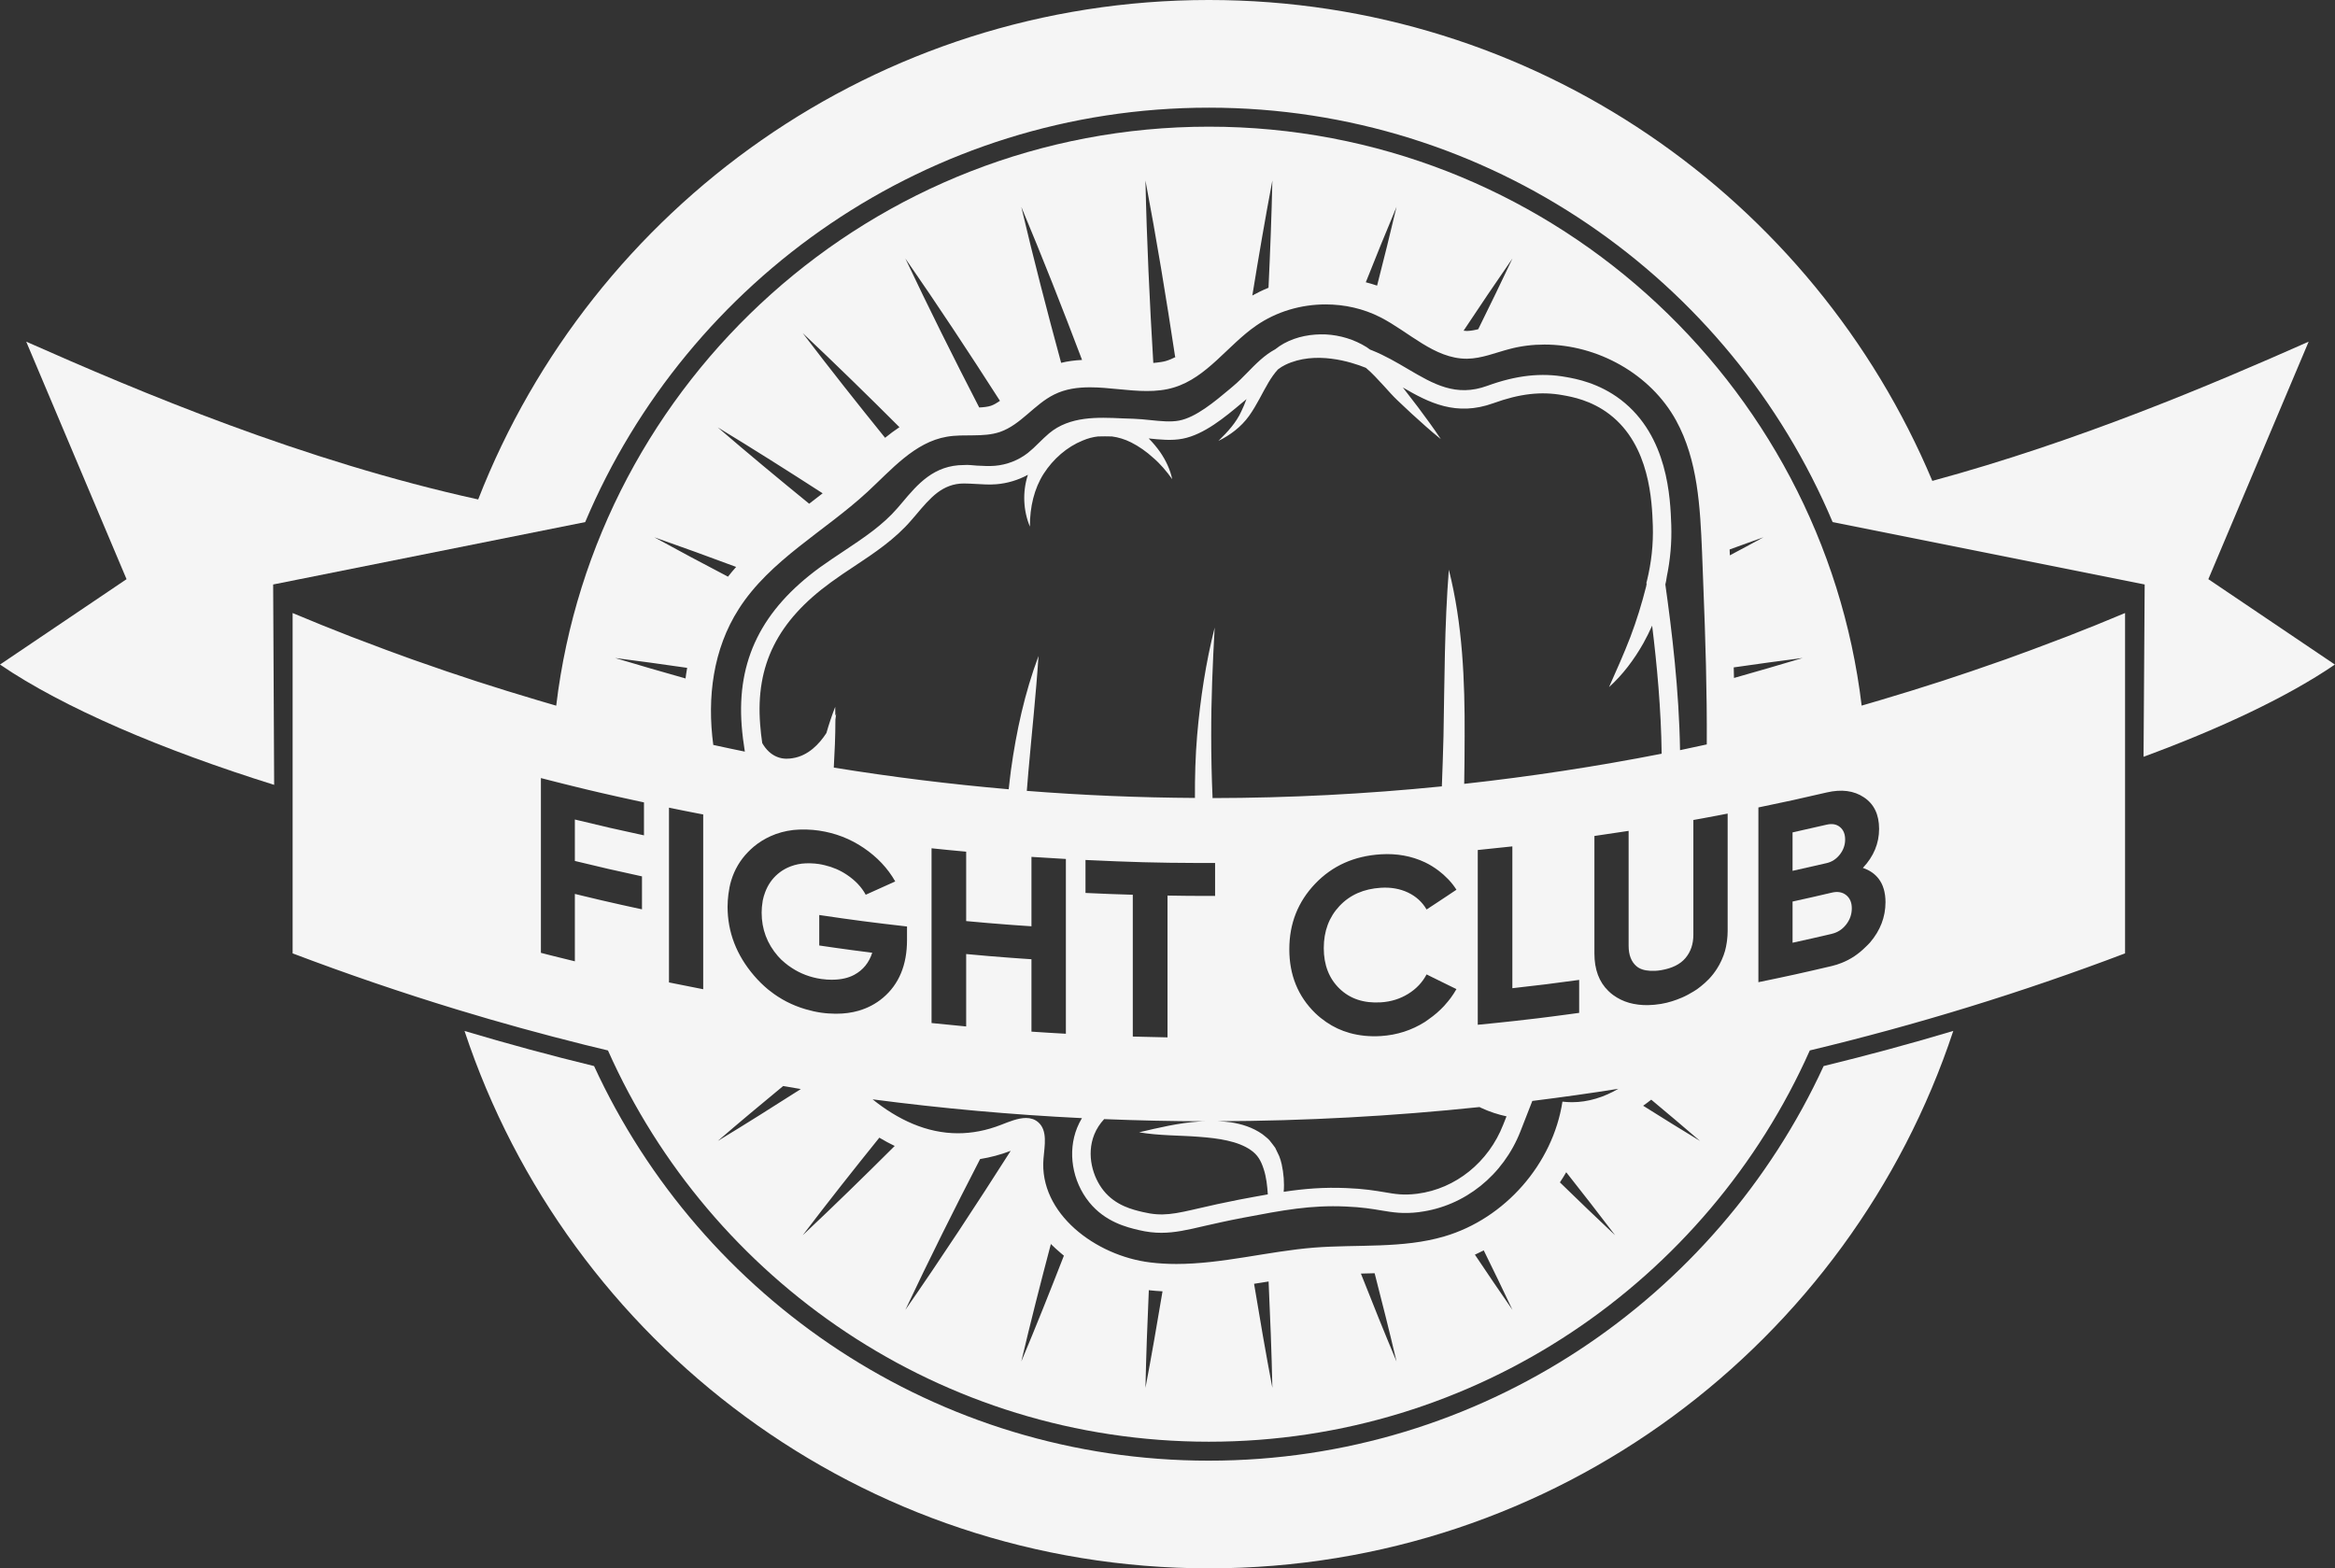 <svg xmlns="http://www.w3.org/2000/svg" xmlns:xlink="http://www.w3.org/1999/xlink" xmlns:serif="http://www.serif.com/" width="100%" height="100%" viewBox="0 0 19010 12770" xml:space="preserve" style="fill-rule:evenodd;clip-rule:evenodd;stroke-linejoin:round;stroke-miterlimit:2;"><rect x="0" y="0" width="19010" height="12770" fill="#333333" stroke="none"/>  <path d="M14978.7,6957.82c28.82,-36.633 43.229,-77.429 43.229,-122.05c-0,-44.792 -14.063,-78.646 -42.188,-101.733c-28.125,-23.267 -64.233,-29.517 -108.508,-19.275c-110.763,25.87 -166.317,38.37 -277.429,62.85l-0,313.02c111.112,-24.479 166.666,-36.979 277.429,-62.85c42.883,-9.891 78.65,-33.329 107.467,-69.962Z" style="fill:#f5f5f5;fill-rule:nonzero;"></path>  <path d="M15030,7527.95c30.729,-39.233 46.179,-83.333 46.179,-132.117c-0,-47.396 -15.45,-83.333 -46.18,-107.812c-30.729,-24.305 -69.62,-31.075 -116.491,-19.967c-127.604,30.038 -191.671,44.446 -319.621,72.571l0,335.416c127.95,-27.95 192.017,-42.533 319.621,-72.57c46.871,-10.938 85.762,-36.284 116.492,-75.521Z" style="fill:#f5f5f5;fill-rule:nonzero;"></path>  <path d="M19009.1,5411.11l-1030.21,-695.317l816.666,-1933.85c-790.795,350.521 -1874.48,810.762 -3063.89,1133.68c0.171,0.175 0.171,0.521 0.346,0.692c-965.45,-2300.52 -3238.72,-3916.32 -5889.92,-3916.32c-2708.16,0 -5021,1686.98 -5949.12,4066.84l0,-0.175c-1427.6,-314.238 -2753.97,-874.655 -3679.5,-1284.72l816.771,1933.85l-1030.28,695.316c516.183,352.255 1323.56,695.83 2232.07,979.513l-8.163,-1631.6l2540.45,-508.162c835.417,-1980.38 2796.88,-3374.13 5077.79,-3374.13c2281.08,0 4242.54,1393.75 5077.96,3374.13l2540.45,508.162l-9.2,1402.95c628.3,-231.425 1173.78,-488.716 1557.81,-750.867l-0.042,0.001Z" style="fill:#f5f5f5;fill-rule:nonzero;"></path>  <path d="M9842.09,11893.2c-2218.41,-0 -4133.68,-1318.75 -5005.54,-3213.02c-353.471,-86.113 -705.208,-181.25 -1054.69,-285.767c842.363,2541.32 3236.29,4375.54 6060.25,4375.54c2824.3,-0 5218.58,-1834.03 6060.25,-4375.88c-349.825,104.687 -701.737,199.829 -1055.55,286.112c-871.879,1894.1 -2786.29,3213.02 -5004.67,3213.02l-0.05,-0.012Z" style="fill:#f5f5f5;fill-rule:nonzero;"></path>  <path d="M15224.4,7674.28c-11.458,13.371 -24.133,24.479 -36.287,36.633c-28.471,28.471 -59.025,53.646 -91.492,75.346c-32.462,21.529 -66.842,39.584 -103.475,53.996c-25.692,10.067 -51.908,18.921 -79.683,25.346c-238.542,56.075 -358.163,82.467 -597.746,131.771l-0,-1422.92c222.746,-45.833 333.854,-70.312 555.554,-121.875c120.663,-28.125 221.879,-15.279 303.996,39.758c82.121,54.688 123.092,140.105 123.092,256.596c-0,118.055 -43.925,224.134 -132.117,317.88c56.075,18.925 98.608,48.962 129.162,89.237c9.03,11.979 17.017,24.829 23.788,38.542c-0,0.175 0.171,0.175 0.171,0.175c6.425,13.02 11.808,27.083 16.15,41.837c0.341,1.217 0.866,2.258 1.212,3.475c3.992,13.542 6.771,28.125 9.029,43.229c0.346,2.429 1.038,4.688 1.213,7.292c2.258,17.362 3.475,35.587 3.475,54.862c-0,120.659 -42.017,230.555 -126.042,328.817Zm-1109.55,-2240.1c186.979,-26.908 374.133,-52.95 561.633,-76.733c-186.112,55.9 -372.57,109.895 -559.374,162.67c0.691,31.6 -2.259,-85.937 -2.259,-85.937Zm-32.812,-945.658c-0.175,-4.863 -0.35,-9.721 -0.521,-14.584c91.842,-32.987 183.508,-67.012 275.692,-99.304c-90.796,50 -182.463,98.088 -273.784,147.046c-0.346,-11.108 -0.867,-22.046 -1.387,-33.158Zm-16.667,3093.4c0,25.346 -1.908,50 -4.863,74.129c-0.695,5.729 -1.387,11.458 -2.254,17.187c-3.646,23.959 -8.162,47.746 -14.583,70.488c0,0.171 0,0.171 -0.175,0.171c-6.425,23.091 -14.929,45.316 -24.479,67.016c-1.909,4.342 -3.821,8.68 -5.729,13.021c-10.242,21.7 -21.53,43.229 -34.896,63.713c-9.2,14.412 -19.271,28.475 -29.863,42.362c-10.937,13.892 -22.396,27.434 -34.721,40.625c-20.658,22.05 -43.404,41.321 -66.32,60.071c-10.242,8.158 -20.484,16.492 -31.25,23.958c-8.855,6.25 -18.23,11.459 -27.255,17.363c-30.383,18.75 -61.808,35.933 -95.141,50.346c-53.125,22.741 -109.2,41.321 -171.004,51.733c-36.634,6.079 -71.53,9.204 -105.213,9.9c-26.387,0.521 -51.558,-0.871 -76.042,-3.646c-2.95,-0.35 -5.9,-0.696 -8.679,-1.216c-23.783,-3.125 -46.875,-7.467 -68.921,-13.717c-47.745,-13.713 -91.495,-34.896 -130.904,-63.713c-13.887,-10.07 -26.737,-21.183 -38.716,-32.987c-75.692,-73.092 -113.713,-174.825 -113.713,-304.513l0,-957.466c111.454,-15.971 167.188,-24.134 278.471,-41.492l-0,935.067c-0,74.654 21.354,130.383 63.887,166.841c27.259,23.438 65.28,35.071 111.805,37.5c1.045,0 1.912,0.175 2.954,0.175c25.866,1.042 53.471,0.171 85.071,-5.212c90.625,-15.275 157.116,-48.608 199.65,-99.475c42.537,-50.871 63.716,-113.717 63.716,-188.371l0,-935.071c36.284,-6.596 66.321,-11.975 94.617,-17.183c0.175,-0 0.175,-0 0.35,-0.175c28.992,-5.208 56.075,-10.417 84.721,-15.8l3.125,-0.521c12.329,-2.429 25.35,-4.858 38.887,-7.462c3.3,-0.696 6.596,-1.217 9.896,-1.913c14.933,-2.95 30.383,-5.9 47.571,-9.2l-0,957.467Zm-688.021,1421.18c22.221,-15.8 44.442,-31.771 65.971,-49.308c132.987,111.112 265.8,222.746 397.396,336.287c-155.554,-94.271 -309.721,-190.279 -463.367,-286.979Zm-578.3,-28.646c-26.387,0 -52.083,-1.562 -78.642,-4.687c-77.783,506.771 -467.883,952.083 -959.9,1096.88c-341.841,101.216 -707.637,63.887 -1063.54,91.841c-374.475,30.38 -747.396,133.159 -1120.14,133.159c-71.008,-0 -141.841,-3.821 -211.804,-12.5c-444.621,-53.646 -906.946,-399.309 -869.621,-845.488c8.509,-104.166 35.767,-229.512 -44.441,-297.396c-28.821,-24.129 -62.33,-33.333 -98.092,-33.333c-65.279,0 -137.846,30.383 -201.563,55.208c-121.529,47.571 -239.062,69.271 -351.908,69.271c-256.775,0 -490.104,-111.458 -695.312,-276.212c564.579,73.958 1132.98,125.171 1704.34,152.95c-14.929,25.345 -28.471,51.387 -39.062,78.125c-79.338,196.179 -40.45,434.375 98.091,606.421c130.904,161.983 307.638,203.995 402.604,226.566c67.709,16.317 127.605,22.567 185.242,22.567c109.029,-0 212.5,-23.263 351.913,-56.075c86.458,-19.446 184.545,-42.013 311.454,-66.146c331.6,-63.021 551.046,-104.342 837.675,-91.842c131.6,5.384 214.758,19.446 288.716,31.946c94.271,15.625 176.042,29.513 305.209,14.063l9.375,-1.563c365.104,-47.571 678.821,-298.958 819.096,-657.116l96.354,-246.875c234.029,-29.517 467.708,-61.634 700.521,-98.959c-115.971,67.709 -244.617,109.2 -376.563,109.2Zm-99.304,652.779c17.883,-26.912 35.071,-54.516 51.387,-82.641c134.205,169.791 267.013,340.625 398.092,513.195c-151.217,-142.187 -301.042,-285.762 -449.479,-430.554Zm-692.013,588.713c-21.529,9.375 29.859,-13.367 75.521,-36.633c-1.216,0.695 -2.258,1.391 -3.475,1.912c78.992,160.763 157.292,321.875 233.509,484.029c-103.3,-148.962 -204.859,-298.958 -305.555,-449.308Zm-928.125,153.996c-10.937,0.171 120.313,-3.125 111.805,-2.78c61.633,238.717 121.529,477.951 178.125,718.23c-99.825,-237.5 -195.659,-476.217 -289.93,-715.45Zm-869.795,82.983c18.404,-2.95 36.979,-5.729 55.212,-8.679c21.179,-3.471 42.013,-6.596 63.021,-10.071c13.192,288.371 24.65,576.913 30.729,866.146c-53.646,-282.117 -102.258,-564.583 -148.962,-847.396Zm-884.2,847.396c5.554,-265.45 15.625,-530.379 27.429,-795.138c-4.859,-0.52 -4.859,-0.87 -0,-0.35l-0,0.35c36.633,4.167 73.612,7.117 111.462,9.03c-43.75,262.325 -89.237,524.479 -138.891,786.108Zm-664.234,-1076.04c-112.154,288.021 -226.566,575.521 -346.529,861.113c75.346,-320.142 156.596,-638.196 240.45,-955.554c-2.429,-2.259 -4.337,-4.863 -6.596,-7.121c58.334,58.854 138.717,121.875 112.675,101.562Zm-1290.45,440.975c194.967,-413.891 399.308,-822.396 608.508,-1227.95c83.334,-13.542 166.667,-35.242 248.959,-67.013c-277.95,436.113 -561.634,868.926 -857.467,1294.97Zm-835.762,-607.467c203.82,-268.404 412.675,-532.637 623.783,-794.616c41.496,24.825 83.162,47.567 125.175,67.533c-246.354,245.313 -495.138,488.542 -748.958,727.084Zm-691.496,-767.709c175.696,-151.562 353.646,-300 532.296,-447.396c48.087,7.984 95.833,16.842 143.92,24.48c-223.958,143.054 -448.612,284.895 -676.216,422.916Zm840.279,-1044.79c-43.575,-6.425 -85.413,-16.321 -126.042,-28.125c-26.733,-7.813 -52.95,-16.842 -78.471,-27.084l-0.175,0c-25.17,-10.071 -49.654,-21.179 -73.612,-33.508c-0.517,-0.171 -1.038,-0.521 -1.388,-0.692c-23.608,-12.154 -46.354,-25.35 -68.575,-39.758c-0.866,-0.521 -1.737,-0.867 -2.429,-1.388c-22.746,-14.758 -44.796,-30.558 -66.15,-47.57c-4.687,-3.821 -9.721,-7.117 -14.408,-11.113c-40.104,-33.333 -78.125,-70.658 -113.717,-112.15c-143.921,-167.883 -215.621,-355.733 -215.621,-561.808c0,-35.067 2.775,-68.229 6.771,-100.867c4.859,-38.542 11.979,-75.696 22.567,-110.767c26.912,-89.233 72.746,-166.837 137.154,-232.983c14.758,-15.104 30.383,-29.862 47.046,-43.925c42.537,-35.417 88.542,-63.367 137.329,-85.417c56.771,-25.691 117.708,-42.187 182.813,-49.825c1.562,-0.175 3.3,-0.345 4.858,-0.52c27.954,-2.955 56.771,-3.996 86.287,-3.646c7.117,-0 14.238,-0 21.53,0.346c31.941,1.041 64.408,3.475 97.916,8.508c132.809,19.617 254.338,66.321 364.234,140.971c109.895,74.654 195.487,165.454 256.6,272.916c-96.184,43.925 -144.271,65.455 -240.28,108.334c-34.029,-62.675 -85.241,-116.838 -153.82,-162.671c-55.034,-36.979 -115.28,-62.5 -180.209,-77.779c-15.796,-3.821 -31.941,-7.292 -48.433,-9.721c-22.05,-3.3 -43.233,-4.863 -63.892,-5.558c-4.862,-0.171 -9.55,-0.171 -14.408,-0.346c-19.792,-0.175 -39.238,0.521 -57.817,2.779l-1.212,-0c-20.663,2.429 -40.279,6.596 -59.55,11.804c-1.388,0.521 -2.604,0.867 -4.167,1.388c-18.75,5.383 -36.804,12.154 -54.167,20.312c-28.125,13.367 -54.512,30.038 -78.82,50.871c-47.046,40.275 -80.38,89.929 -102.08,147.742c-8.162,21.529 -15.108,43.925 -19.791,67.883c-0.696,3.817 -0.871,7.808 -1.567,11.458c-4.683,27.775 -7.462,56.596 -7.462,87.671c-0,134.029 44.27,252.433 132.812,354.342c17.538,20.312 36.804,38.196 57.117,54.862c17.537,15.104 36.633,28.471 56.075,41.146c34.379,22.567 71.358,41.667 111.112,56.767c39.759,15.108 82.292,26.216 128.125,32.987c31.25,4.517 60.417,6.075 88.542,6.25c1.737,-0.175 3.125,-0.346 4.687,-0.346c67.538,-0.52 126.738,-13.541 176.217,-40.279c71.179,-38.541 119.792,-98.437 145.658,-179.341c-123.783,-15.621 -203.47,-26.213 -301.908,-40.275c-39.062,-5.555 -80.729,-11.634 -129.512,-18.75l-0,-248.092c285.416,42.187 428.295,60.767 714.579,93.404l-0,109.721c-0,203.3 -65.275,360.767 -195.659,470.833c-58.679,49.479 -125.52,84.375 -199.65,105.729c-55.558,15.975 -115.279,23.959 -179.516,23.959l-9.896,-0c-37.15,-0.521 -75.521,-2.779 -115.625,-8.679Zm1707.29,-435.417c-33.159,-2.083 -63.713,-4.342 -92.534,-6.25c-0.521,-0 -0.871,-0.175 -1.387,-0.175c-28.646,-1.908 -55.734,-3.992 -81.775,-5.9c-55.725,-3.996 -107.463,-8.163 -163.017,-12.85c-55.729,-4.688 -115.104,-10.067 -186.633,-16.667l-0,589.584c-112.675,-10.417 -169.1,-15.971 -281.771,-27.78l-0,-1422.91c112.671,11.804 169.096,17.358 281.771,27.604l-0,565.104c131.075,12.15 221.875,19.963 322.05,27.429c-0,0 0.171,0 0.171,0.175c25.87,1.909 52.779,3.817 80.729,5.9c39.237,2.78 81.075,5.559 128.65,8.855l-0,-565.105c111.975,7.467 168.054,10.938 280.204,17.017l-0,1423.09c-112.15,-6.25 -168.229,-9.55 -280.204,-17.188l-0,-589.408c-2.259,-0.175 -4.171,-0.346 -6.254,-0.521Zm3529.34,-1427.6c2.084,-128.996 3.475,-257.988 3.475,-387.325c2.254,-453.125 -16.321,-911.634 -128.475,-1356.08c-35.937,456.079 -35.071,902.954 -43.575,1354.52c-3.3,136.284 -8.333,272.742 -13.371,409.371c-621.7,62.504 -1245.31,94.446 -1866.67,95.317c-7.463,-168.925 -11.113,-338.025 -11.113,-507.813c-0.691,-291.841 11.809,-585.421 28.125,-880.383c-72.391,286.458 -116.837,580.729 -142.533,875.692c-14.233,170.141 -19.096,340.8 -18.054,511.462c-455.729,-2.779 -912.5,-21.704 -1368.75,-57.642c4.166,-51.212 8.158,-102.604 12.675,-153.991c27.254,-313.021 61.629,-625.175 82.637,-944.446c-112.154,299.829 -180.729,612.846 -224.308,928.821c-6.942,52.083 -12.496,104.341 -18.4,156.596c-476.217,-41.146 -951.392,-100 -1424.13,-176.563c7.291,-128.471 13.195,-257.812 13.195,-388.712l0,-1.567c2.259,-16.317 3.817,-31.942 6.25,-48.263c-0.866,3.125 -3.125,9.375 -7.12,17.884c-0,-24.134 -0,-48.959 -0.692,-73.959c-27.258,70.138 -51.392,141.667 -71.7,213.367c-57.467,88.717 -147.917,185.246 -274.829,204.688c-24.825,3.995 -73.088,10.937 -125.346,-10.067c-49.654,-19.446 -90.971,-58.338 -122.221,-112.85c-7.642,-50.696 -13.196,-102.083 -17.017,-152.604c-37.325,-482.638 140.8,-840.104 576.913,-1156.95c61.454,-45.138 124.479,-87.15 188.367,-129.167c164.237,-109.025 334.029,-221.871 467.016,-377.604l37.496,-43.575c57.642,-68.575 111.288,-131.596 172.05,-178.296c61.458,-46.008 130.033,-75.521 217.188,-75.521c31.945,0 64.583,2.255 96.525,3.817c53.65,3.125 109.725,7.117 166.67,2.433c89.409,-7.12 178.125,-33.508 257.638,-77.083c-46.008,140.796 -37.325,293.4 16.317,421.875c-0.692,-159.55 35.07,-309.896 112.154,-430.558c77.083,-119.792 189.933,-218.75 317.533,-270.138c40.629,-17.016 81.775,-28.821 124.654,-33.333c37.329,-1.563 75.521,-0.871 113.717,-0c52.083,6.946 104.167,22.571 155.554,48.262c63.196,31.771 124.654,74.655 180.729,126.042c57.642,49.133 107.467,108.163 154.171,173.613c-16.321,-78.646 -52.258,-154.167 -98.962,-221.875c-27.255,-38.196 -57.638,-75.521 -92.534,-109.725c91.838,9.379 186.804,19.445 275.521,2.258c175.175,-33.508 344.967,-175.171 481.075,-289.583l31.946,-26.388c2.429,-2.429 5.554,-4.687 7.812,-7.117c-12.5,34.2 -26.387,67.709 -42.012,99.65c-40.454,90.28 -110.592,167.363 -186.808,241.321c94.966,-46.7 184.375,-112.846 249.829,-203.991c63.887,-89.413 108.158,-188.371 158.854,-273.267c23.262,-38.888 48.262,-74.65 76.212,-105.033c19.446,-14.759 39.063,-27.259 60.071,-37.325c243.575,-117.538 536.284,-23.438 650.692,22.566c1.567,0.696 3.996,1.563 5.558,2.259c50.521,42.012 97.221,94.27 146.354,147.22c35.071,38.196 70.138,79.342 109.721,116.667l115.279,108.333c77.78,70.834 155.73,141.667 238.196,207.813c-58.333,-88.717 -121.354,-173.613 -184.55,-258.504c-42.708,-56.079 -84.029,-108.163 -124.479,-161.809c210.938,122.917 433.679,238.196 738.021,127.605c213.367,-77.084 387.675,-97.396 565.971,-64.584c73.958,13.196 229.691,41.146 379.166,155.729c329.342,252.955 344.792,710.763 351.913,906.075c4.683,151.046 -11.633,302.088 -48.267,450.871l-3.991,14.063l1.562,11.633c-0.696,6.246 -2.258,13.192 -3.821,19.442c-35.066,138.541 -77.083,275.521 -128.471,411.112c-52.083,135.417 -112.15,269.271 -173.612,407.813c112.85,-101.913 204.692,-225 279.517,-357.292c25.691,-46.7 49.825,-94.271 71.525,-143.229c38.891,317.012 73.091,680.033 77.429,1042.71c-532.463,104.342 -1069.1,186.113 -1607.46,245.313Zm266.492,1946.01c-48.263,5.033 -99.654,10.067 -156.075,15.625l-0,-1422.92c112.671,-11.112 169.096,-17.016 281.596,-29.516l-0,1154.69c217.883,-24.304 326.737,-37.671 543.925,-67.533l-0,268.404c-43.404,5.9 -83.684,11.458 -122.221,16.492c-38.196,5.033 -74.308,9.896 -109.204,14.408c-1.738,0.175 -3.296,0.346 -5.034,0.521c-33.333,4.342 -65.625,8.333 -97.395,12.325c-0.867,-0 -1.909,0.175 -2.78,0.35c-65.625,7.987 -128.991,15.279 -195.833,22.571c-43.575,4.858 -88.712,9.721 -136.979,14.583Zm-1281.77,-278.821c85.417,82.813 197.571,120.488 336.808,111.804c81.771,-5.033 155.73,-27.95 221.875,-68.75c66.146,-40.625 116.146,-93.75 150.346,-158.679c19.271,9.55 36.459,18.054 52.604,26.217l0.346,-0c48.267,23.958 86.979,43.054 135.071,66.492c1.388,0.695 3.125,1.562 4.688,2.258c15.625,7.637 31.945,15.625 50.345,24.65c-14.233,25.35 -30.033,49.308 -47.045,72.571c-12.85,17.533 -27.088,34.2 -41.496,50.521c-3.992,4.341 -7.467,9.2 -11.459,13.541c-18.575,19.792 -38.02,38.717 -58.854,56.771c-0.171,0.175 -0.346,0.346 -0.521,0.521c-21.35,18.404 -43.92,35.762 -67.533,52.258c-9.725,6.596 -18.404,14.063 -28.471,20.313c-109.029,68.921 -228.996,107.637 -359.896,115.796c-91.666,5.729 -176.216,-3.296 -254.166,-25c-69.1,-19.271 -132.813,-49.13 -191.321,-89.584c-30.904,-21.354 -60.938,-44.962 -88.888,-72.221c-140.625,-136.979 -210.937,-310.766 -210.937,-519.445c-0,-210.067 70.312,-387.5 210.937,-534.546c140.625,-146.875 318.75,-225.696 534.375,-239.063c129.513,-7.987 249.13,13.542 358.85,65.104c40.63,19.267 76.913,42.534 110.938,67.88c27.087,20.312 51.912,42.708 75.004,66.666c2.254,2.429 4.858,4.517 7.117,7.121c23.437,25 44.791,52.083 63.366,81.771c-14.062,9.375 -26.733,17.879 -39.237,26.042c-3.817,2.775 -7.638,5.204 -11.454,7.637c-9.55,6.596 -18.925,12.675 -27.954,18.75c-2.605,1.563 -5.034,3.296 -7.463,4.858c-23.787,15.975 -46.183,30.734 -69.967,46.359c-25.866,17.012 -53.47,35.241 -86.979,57.116c-35.416,-60.937 -85.937,-106.77 -151.387,-138.02c-65.454,-31.08 -139.063,-43.925 -220.834,-38.888c-139.237,8.679 -251.391,57.638 -336.808,148.438c-85.242,90.625 -127.95,204.858 -127.95,343.054c0,136.804 42.708,247.05 127.95,329.687Zm-1996.53,1188.02c18.746,-46.179 45.833,-88.021 80.554,-125.346c275.696,10.934 552.084,17.359 829.167,17.709c-18.75,0.691 -37.846,0.345 -56.425,1.908c-168.229,11.633 -327.083,49.825 -488.192,87.846c165.104,28.125 330.034,24.133 488.192,36.633c155.729,11.629 315.975,34.2 421.183,108.158c54.513,37.5 82.463,84.2 105.034,155.038c21.008,63.712 28.82,133.854 33.508,205.554c-72.396,12.325 -149.479,27.258 -232.813,42.708c-128.475,25 -231.945,48.263 -315.279,67.709c-212.5,49.133 -309.029,71.7 -468.75,33.508c-83.158,-19.446 -221.875,-52.083 -319.966,-174.308c-86.284,-106.771 -143.23,-289.584 -76.213,-457.117Zm-71.354,-1967.01l-0,-268.405c371.525,17.534 579.858,23.438 912.846,24.48l3.646,-0c43.92,-0 89.583,0.17 138.541,0.17l0,268.234c-43.229,-0 -80.208,-0 -114.754,-0.175c-44.621,-0.175 -84.9,-0.346 -127.954,-0.867c-42.883,-0.35 -88.717,-1.042 -144.617,-2.083l0,1154.68c-113.025,-1.908 -169.621,-3.296 -282.641,-6.596l-0,-1154.69c-154.167,-4.513 -231.075,-7.463 -385.067,-14.754Zm1597.22,2209.2c-5.384,-22.571 -10.938,-43.58 -20.138,-66.146l-32.816,-68.579c-14.755,-21.005 -31.071,-40.45 -46.7,-60.763c-17.013,-18.575 -38.196,-33.333 -56.771,-48.958c-81.771,-57.638 -172.917,-84.025 -259.2,-97.396c-36.459,-5.033 -72.046,-7.117 -107.638,-8.504c715.796,-2.434 1427.6,-41.321 2134.2,-115.454c3.821,1.737 6.942,3.82 10.767,5.729c71.7,33.508 140.971,55.208 208.675,69.966l-26.558,67.013c-119.792,306.771 -387.675,522.396 -698.267,562.85l-7.813,0.867c-107.462,13.195 -172.05,2.254 -262.325,-13.367c-73.958,-12.329 -166.666,-27.954 -307.462,-33.333c-184.55,-7.813 -341.15,4.687 -511.638,30.379c6.25,-73.263 0,-148.784 -16.316,-224.304Zm-4420.5,-4520.83c255.383,-400.175 700,-632.291 1048.79,-954.512c195.313,-180.559 382.984,-403.3 645.313,-448.442c143.229,-25 295.137,7.813 432.812,-38.887c169.788,-58.505 280.384,-225.867 442.359,-305.209c90.975,-45.137 189.062,-58.333 290.279,-58.333c151.041,-0 309.029,30.208 463.196,30.208c74.825,0 148.783,-6.941 219.616,-28.646c270.138,-81.075 438.367,-343.404 670.313,-503.816c165.104,-114.413 365.104,-172.746 565.971,-172.746c153.3,-0 307.466,34.204 444.62,104.342c234.2,119.095 439.755,337.845 702.08,337.845l6.254,0c117.533,-1.562 228.991,-49.129 342.533,-78.645c93.404,-25 189.233,-36.63 285.763,-36.63c430.558,0 863.37,238.192 1072.05,618.921c176.737,322.396 195.487,705.384 210.937,1073.61c3.125,89.583 7.121,178.991 10.242,269.446c17.187,430.729 30.558,862.67 28.125,1293.75c-72.567,15.62 -144.963,31.941 -217.709,46.87c-7.637,-489.929 -67.012,-974.129 -119.616,-1349.3c4.687,-19.441 8.683,-38.887 10.937,-58.333c0.696,-1.563 1.563,-3.125 0.696,-4.688c28.817,-138.541 41.317,-280.208 36.629,-420.483c-7.812,-217.187 -24.825,-724.654 -410.937,-1020.49c-178.296,-136.284 -364.409,-170.663 -443.925,-184.55c-202.254,-37.325 -407.117,-14.755 -643.746,71.529c-254.517,92.708 -435.938,-13.888 -645.488,-136.979c-90.975,-53.646 -185.241,-109.03 -291.145,-151.738c-5.384,-2.429 -10.767,-3.992 -16.321,-6.25c-0.696,0 -0.696,-0.867 -1.563,-0.867c-8.504,-6.945 -17.879,-13.195 -27.258,-19.445c-101.213,-63.021 -215.621,-97.221 -331.596,-103.471c-115.275,-4.688 -235.071,15.45 -340.971,73.091c-25,14.063 -49.133,29.684 -70.833,47.567c-88.717,47.396 -159.725,120.663 -228.996,191.492c-37.321,38.196 -73.087,74.654 -109.721,105.037l-31.941,27.254c-122.921,102.78 -275.521,231.25 -412.5,256.946c-67.884,13.196 -151.913,4.688 -233.684,-3.821c-45.137,-4.683 -92.533,-9.37 -136.975,-10.937c-29.516,-0.867 -59.9,-1.558 -91.146,-3.121c-200.87,-9.375 -428.129,-19.446 -597.05,122.221c-28.82,24.129 -56.079,51.387 -83.333,77.779c-29.517,29.683 -58.333,56.942 -88.717,81.075c-76.387,59.896 -172.05,97.221 -269.445,105.033c-46.7,3.996 -94.963,0.871 -146.35,-1.562c-35.071,-2.254 -69.967,-7.813 -105.038,-4.688c-244.442,0 -376.908,155.73 -503.646,306.771l-36.633,42.884c-120.658,140.104 -274.129,242.012 -436.804,350.345c-63.888,42.709 -130.034,86.284 -193.921,132.292c-476.392,347.225 -678.825,757.467 -638.371,1290.1c5.554,70.663 14.408,141.146 25.696,211.113c-85.942,-17.188 -171.354,-36.113 -256.946,-54.513c-51.737,-387.5 -1.387,-780.208 207.117,-1106.42Zm-289.063,3095.66c-111.633,-21.525 -167.358,-32.638 -278.646,-55.38l0,-1423.09c13.542,2.779 26.388,5.554 38.542,7.983c6.775,1.392 12.85,2.608 19.271,3.821c4.862,1.042 10.071,2.083 14.758,3.125c19.967,3.996 38.717,7.812 57.117,11.458c1.737,0.35 3.646,0.696 5.558,1.042c28.992,5.904 58.159,11.633 91.492,18.058c1.387,0.171 2.954,0.521 4.512,0.867c10.938,2.083 22.571,4.342 34.55,6.596c0.175,-0 0.346,0.175 0.521,0.175c4.167,0.696 7.988,1.562 12.325,2.258l0,1423.09Zm-482.291,-1252.95c-225.521,-48.613 -338.192,-74.309 -562.671,-128.992l-0,337.5c218.054,52.95 327.429,78.125 546.525,125.521l-0,268.4c-39.754,-8.679 -75.175,-16.317 -109.025,-23.784c-18.75,-4.166 -36.809,-8.158 -54.342,-11.979c-0.871,-0.175 -1.562,-0.346 -2.429,-0.521c-47.746,-10.591 -92.017,-20.658 -137.329,-31.25c-6.596,-1.562 -13.196,-2.95 -19.792,-4.512c-11.283,-2.604 -22.742,-5.383 -34.2,-7.988c-8.333,-2.083 -16.667,-3.991 -25.175,-6.075c-10.417,-2.433 -20.833,-4.862 -31.425,-7.466c-13.021,-2.95 -26.387,-6.25 -40.1,-9.55c-7.292,-1.734 -14.237,-3.471 -21.875,-5.209c-22.396,-5.379 -45.833,-11.108 -70.833,-17.187l-0,548.787c-67.709,-16.495 -114.588,-27.954 -165.975,-40.975c-15.275,-3.82 -31.075,-7.812 -47.742,-11.979c-2.779,-0.691 -5.904,-1.562 -8.854,-2.254c-16.842,-4.342 -34.2,-8.854 -53.821,-13.892l0,-1422.92c30.208,7.812 57.638,14.758 85.421,21.875c0.171,-0 0.517,-0 0.692,0.175c30.383,7.637 59.55,14.929 87.5,22.046c5.904,1.566 12.15,3.125 17.883,4.516c24.825,6.075 48.958,12.154 72.392,17.879c8.508,2.088 17.187,4.342 25.525,6.255c21.525,5.379 43.229,10.587 64.408,15.625c9.2,2.254 18.4,4.512 27.604,6.77c20.313,4.859 40.971,9.721 61.458,14.409c9.375,2.258 18.925,4.512 28.471,6.771c20.138,4.687 40.8,9.375 61.459,14.062c10.762,2.429 21.875,5.033 32.637,7.467c19.967,4.512 40.108,9.025 60.767,13.712c15.45,3.3 32.121,6.946 48.091,10.592c17.359,3.821 34.2,7.467 52.43,11.458c35.591,7.813 72.741,15.8 112.325,24.479l-0,268.23Zm351.562,-1363.89c-6.075,33.854 -11.112,68.054 -15.279,102.775c0.696,-5.554 1.046,-11.108 1.737,-16.492c-191.316,-53.82 -382.462,-109.204 -573.087,-166.491c196.004,24.825 391.317,51.908 586.629,80.208Zm398.783,-821.704c-22.912,25.521 -44.787,52.258 -66.316,79.342c-200.867,-105.034 -400.867,-211.459 -599.654,-320.659c223.091,77.95 444.791,158.85 665.97,241.317Zm704.342,-599.479c-35.762,28.3 -72.396,56.6 -109.721,84.896c-250.175,-203.992 -498.958,-410.242 -744.1,-621.53c287.675,174.655 571.704,354.517 853.821,536.634Zm625.35,-538.367c-40.629,27.083 -79.862,55.904 -117.017,86.458c-227.258,-281.079 -451.562,-564.408 -670.658,-852.604c267.013,251.388 528.821,507.463 787.675,766.146Zm817.708,-215.279c22.221,-15.796 -28.475,25.696 -72.57,40.8c-26.563,8.679 -59.2,12.325 -95.834,14.062c-206.596,-400.695 -408.333,-804.341 -601.216,-1213.02c264.583,381.42 519.62,768.404 769.62,1158.16Zm668.921,-332.292c-60.937,3.125 -117.533,10.767 -170.312,23.613c-114.584,-421.009 -223.959,-843.925 -324.304,-1269.62c173.091,412.671 336.458,828.471 494.616,1246Zm757.988,-23.958c33.508,-17.883 -14.409,14.412 -75.521,32.642c-42.883,12.495 -119.446,17.012 -102.433,15.795c-29.684,-494.27 -53.121,-989.062 -63.888,-1485.42c90.625,477.954 169.271,957.121 241.842,1436.98Zm628.3,-500.867c50.696,-312.329 103.991,-624.479 163.021,-936.112c-6.425,291.491 -17.884,582.466 -31.425,873.262c-46.875,18.925 -92.013,40.975 -135.592,65.279c1.392,-0.691 2.608,-1.562 3.996,-2.429Zm1173.78,-721.179c-50.521,214.408 -103.646,427.95 -158.158,640.971c-29.863,-10.767 -60.938,-18.75 -91.842,-27.258c81.425,-205.209 164.408,-409.896 250,-613.713Zm943.75,420.138c-90.971,193.054 -184.029,384.72 -278.475,575.691c6.254,-1.558 12.504,-3.121 18.925,-4.858c-40.104,11.112 -77.775,18.75 -111.108,19.271c-9.029,-0 -18.059,-1.217 -27.088,-2.259c130.734,-196.875 262.85,-393.229 397.746,-587.845Zm4511.79,3078.99c-26.563,10.417 -53.471,19.967 -80.034,30.209c-138.366,52.954 -277.083,104.862 -416.666,154.687c-16.317,5.729 -32.638,11.283 -48.959,17.017c-153.3,54.162 -307.291,106.771 -462.15,157.116c-3.995,1.213 -7.816,2.43 -11.808,3.821c-165.625,53.642 -332.117,105.209 -499.304,154.684c-49.829,14.758 -99.829,29.691 -149.829,43.925c-317.363,-2651.21 -2578.65,-4713.88 -5314.25,-4713.88c-2735.42,-0 -4996.71,2062.85 -5313.71,4714.42c-50.17,-14.408 -100.175,-29.341 -150.175,-44.096c-167.358,-49.479 -334.025,-101.216 -499.825,-154.862c-3.82,-1.388 -7.641,-2.604 -11.458,-3.821c-155.033,-50.346 -309.2,-102.95 -462.675,-157.287c-16.317,-5.734 -32.467,-11.113 -48.608,-16.842c-139.934,-49.825 -278.65,-101.738 -417.188,-154.863c-26.566,-10.241 -53.475,-19.791 -79.862,-30.033c-159.725,-62.154 -318.575,-126.042 -476.217,-192.533l0,2771.18c443.925,168.404 892.013,321.354 1343.58,458.854l0.171,0c342.708,104.513 687.85,199.129 1034.72,285.763c62.85,15.625 125.871,30.729 188.892,45.833c833.679,1874.65 2711.98,3185.77 4892.38,3185.77c2180.55,-0 4058.5,-1311.29 4892.17,-3185.94c868.054,-207.987 1724.83,-470.837 2566.67,-790.279l-0,-2771.18c-157.467,66.491 -316.321,130.379 -475.871,192.358l0.017,-0.021Z" style="fill:#f5f5f5;fill-rule:nonzero;"></path></svg>